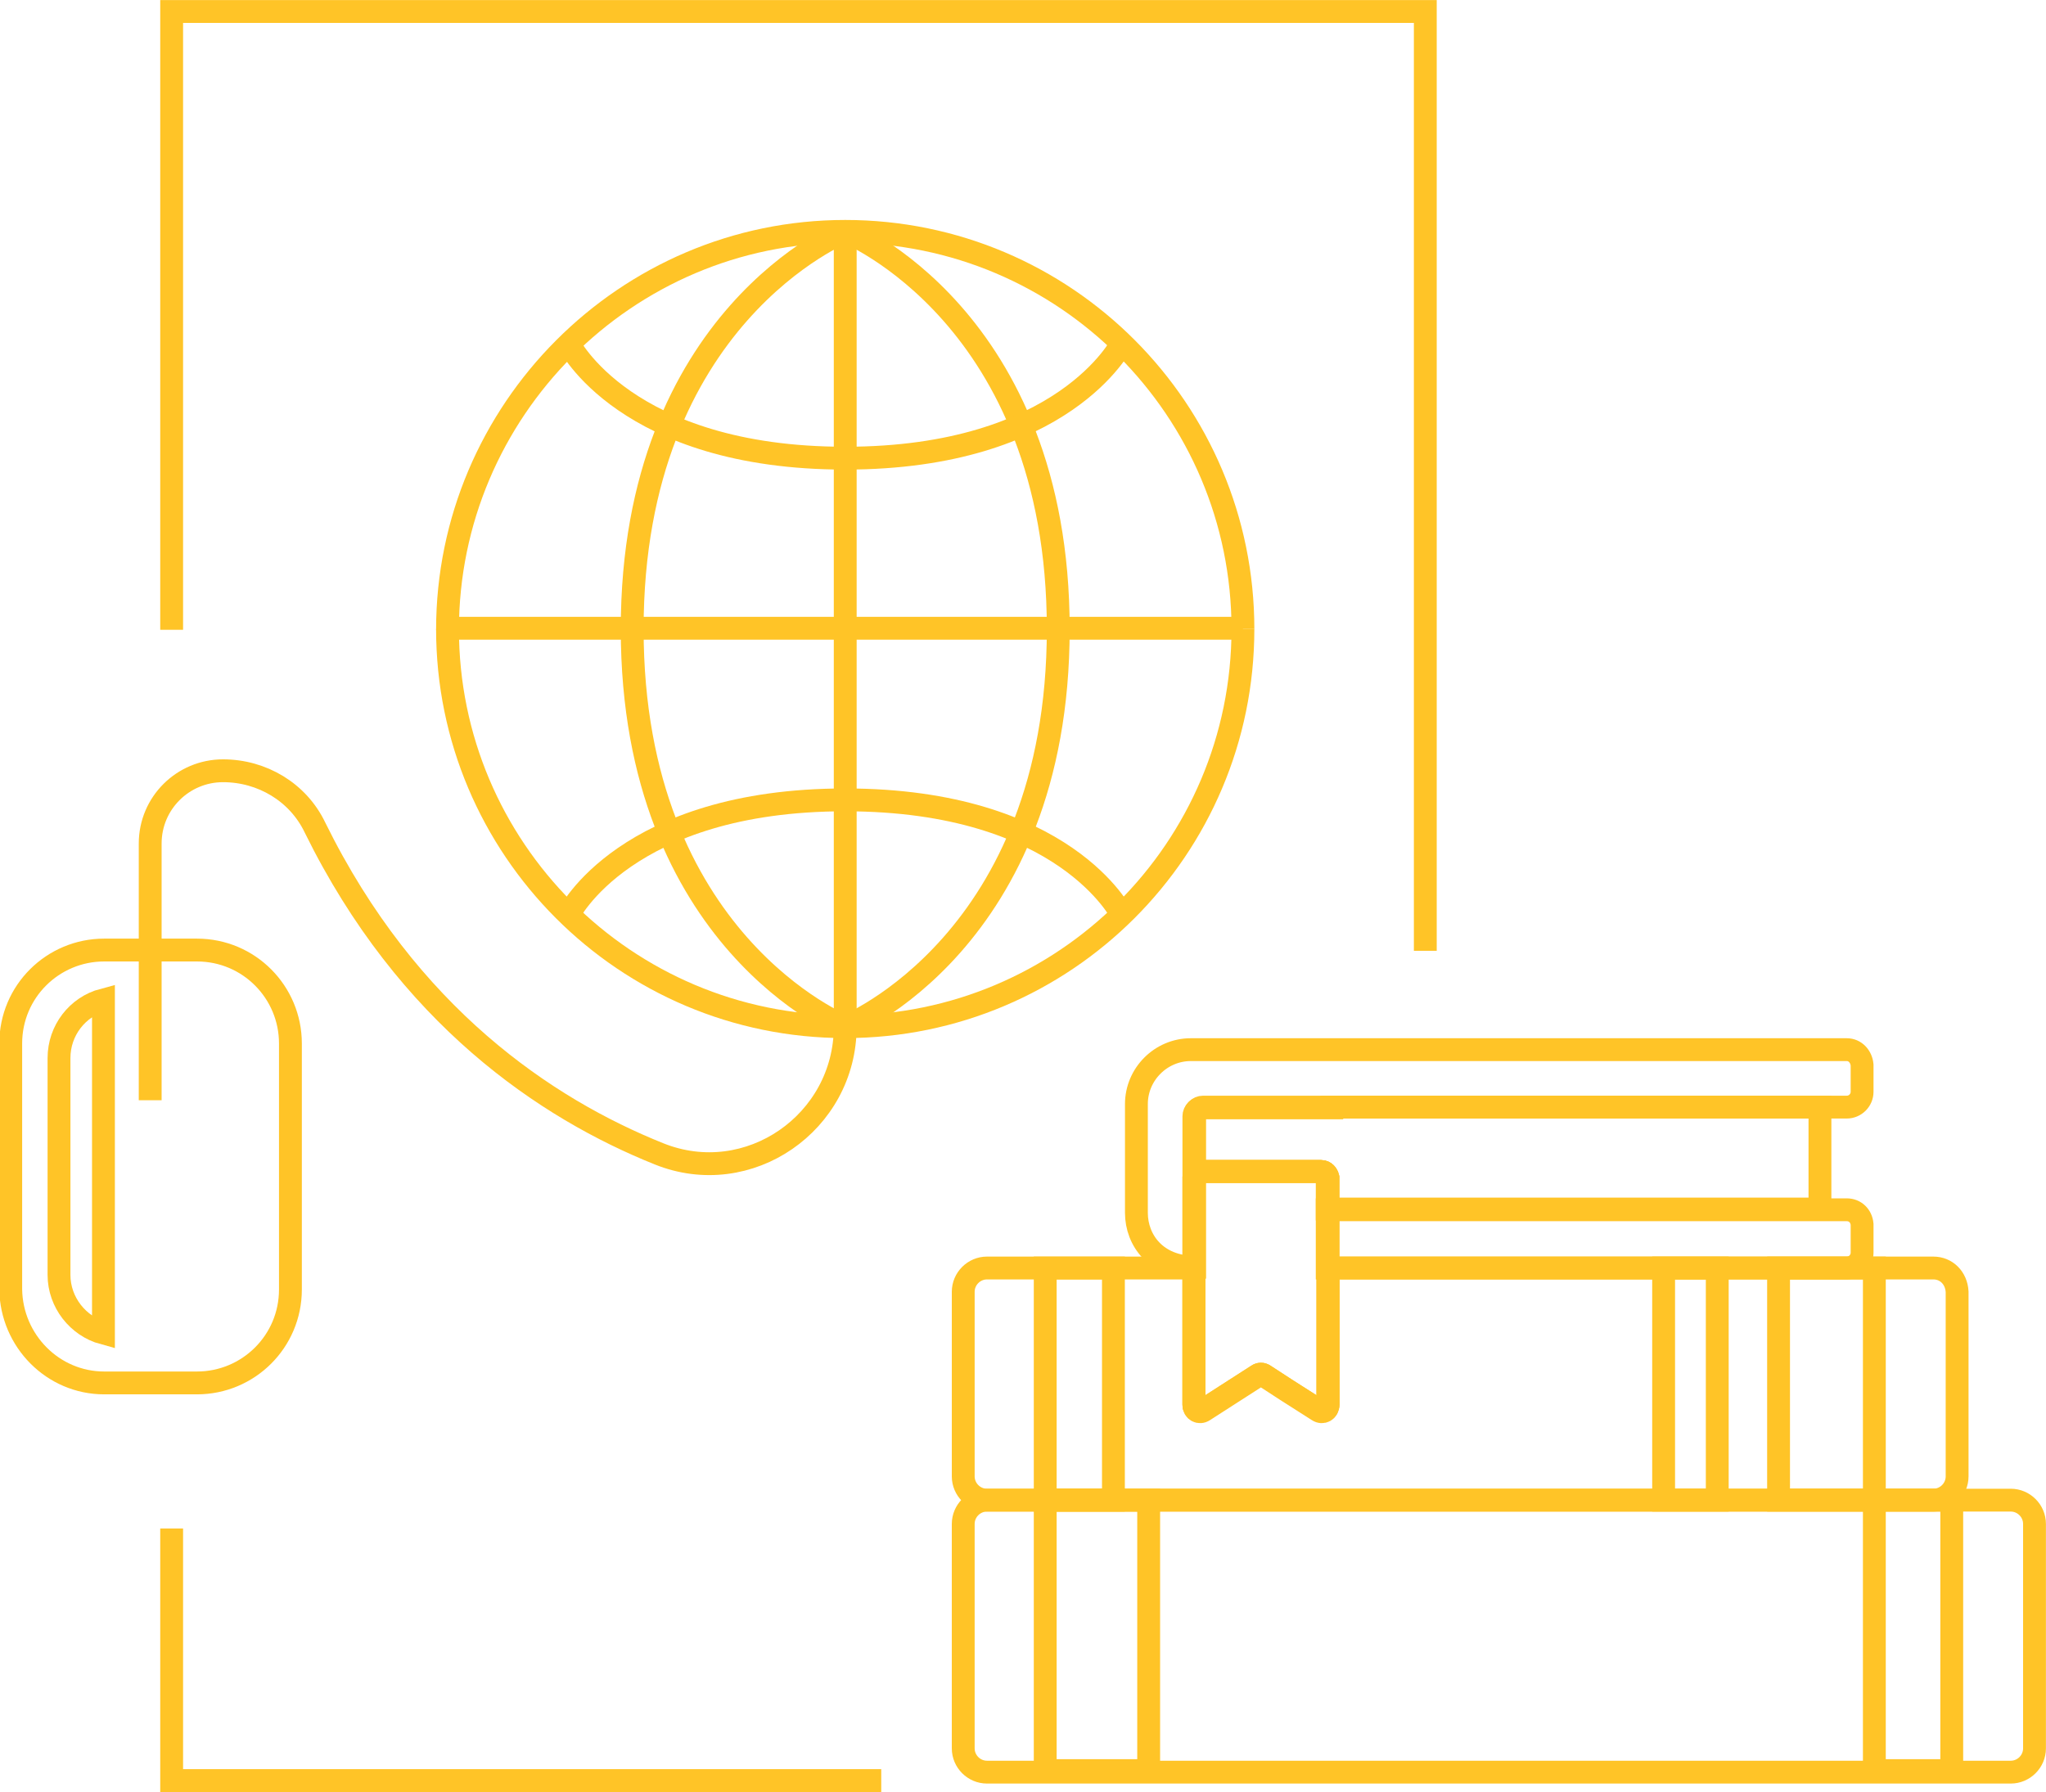 <?xml version="1.0" encoding="utf-8"?>
<!-- Generator: Adobe Illustrator 27.9.3, SVG Export Plug-In . SVG Version: 9.03 Build 53313)  -->
<svg version="1.1" id="Layer_1" xmlns="http://www.w3.org/2000/svg" xmlns:xlink="http://www.w3.org/1999/xlink" x="0px" y="0px"
	 viewBox="0 0 267 233.9" style="enable-background:new 0 0 267 233.9;" xml:space="preserve">
<style type="text/css">
	.st0{fill:none;stroke:#FFC427;stroke-width:2.981;stroke-miterlimit:10;}
</style>
<g>
	<polyline class="st0" points="115,232.4 22.4,232.4 22.4,199.5 	"/>
	<polyline class="st0" points="22.4,82.2 22.4,1.5 186,1.5 186,124.1 	"/>
	<path class="st0" d="M125.7,198.9v29.3c0,1.7,1.4,3.1,3.1,3.1h133.6c1.7,0,3.1-1.4,3.1-3.1v-29.3c0-1.7-1.4-3.1-3.1-3.1H128.8
		C127.1,195.8,125.7,197.2,125.7,198.9z"/>
	<rect x="232.1" y="165.5" class="st0" width="12.5" height="30.3"/>
	<rect x="217.1" y="165.5" class="st0" width="7" height="30.3"/>
	<rect x="136.4" y="165.5" class="st0" width="8.9" height="30.3"/>
	<rect x="136.4" y="195.8" class="st0" width="13.5" height="35.3"/>
	<rect x="244.6" y="195.8" class="st0" width="10.1" height="35.3"/>
	<path class="st0" d="M241,137h-85.6c-3.9,0-7.1,3.2-7.1,7.1v14.2c0,3.6,2.6,7.1,7.6,7.1v-19.8c0-0.6,0.5-1.1,1.1-1.1h16.9H241
		c1.1,0,2-0.9,2-2V139C242.9,137.9,242.1,137,241,137z"/>
	<path class="st0" d="M172.4,152.9h-15.8c-0.5,0-0.8,0.4-0.8,0.8v29.6c0,0.7,0.7,1.1,1.3,0.7l7-4.5c0.3-0.2,0.6-0.2,0.9,0
		c3.2,2.1,2,1.3,7,4.5c0.6,0.4,1.3,0,1.3-0.7v-29.6C173.2,153.3,172.9,152.9,172.4,152.9z"/>
	<path class="st0" d="M172.4,152.9h-15.8c-0.5,0-0.8,0.4-0.8,0.8v29.6c0,0.7,0.7,1.1,1.3,0.7l7-4.5c0.3-0.2,0.6-0.2,0.9,0
		c3.2,2.1,2,1.3,7,4.5c0.6,0.4,1.3,0,1.3-0.7v-29.6C173.2,153.3,172.9,152.9,172.4,152.9z"/>
	<path class="st0" d="M173.8,144.6h-16.9c-0.6,0-1.1,0.5-1.1,1.1v8c0-0.5,0.4-0.8,0.8-0.8h15.8c0.5,0,0.8,0.4,0.8,0.8v4.1h0.6h63.7
		v-13.3H173.8z"/>
	<path class="st0" d="M241,157.9h-67.2h-0.6v7.6H241c1.1,0,2-0.9,2-2v-3.7C242.9,158.7,242.1,157.9,241,157.9z"/>
	<path class="st0" d="M252.3,165.5h-79v17.9c0,0.7-0.7,1.1-1.3,0.7c-5-3.2-3.8-2.4-7-4.5c-0.3-0.2-0.6-0.2-0.9,0l-7,4.5
		c-0.6,0.4-1.3,0-1.3-0.7v-17.9h-27c-1.7,0-3.1,1.4-3.1,3.1v24.1c0,1.7,1.4,3.1,3.1,3.1h123.5c1.7,0,3.1-1.4,3.1-3.1v-24.1
		C255.3,166.8,254,165.5,252.3,165.5z"/>
	<path class="st0" d="M13.5,130.5c-3.4,0.9-5.8,4-5.8,7.6v28.3c0,3.6,2.5,6.7,5.8,7.6V130.5z"/>
	<line class="st0" x1="162.2" y1="82" x2="58.4" y2="82"/>
	<line class="st0" x1="110.3" y1="30.2" x2="110.3" y2="82.1"/>
	<path class="st0" d="M162.2,82.1c0-28.6-23.2-51.9-51.9-51.9c-28.6,0-51.9,23.4-51.9,52"/>
	<path class="st0" d="M110.3,30.2c0,0,27.8,11.1,27.8,51.9"/>
	<path class="st0" d="M110.3,30.2c0,0-27.8,11.1-27.8,51.9"/>
	<path class="st0" d="M110.3,59.8c28.6,0,36.1-15,36.1-15"/>
	<path class="st0" d="M74.2,44.8c0,0,7.4,15,36.1,15"/>
	<line class="st0" x1="110.3" y1="134" x2="110.3" y2="82"/>
	<path class="st0" d="M58.4,82.1c0,28.6,23.2,51.9,51.9,51.9c28.6,0,51.9-23.2,51.9-51.9"/>
	<path class="st0" d="M110.3,134c0,0-27.8-11.1-27.8-51.9"/>
	<path class="st0" d="M138.1,82.1c0,40.8-27.8,51.9-27.8,51.9v0c0,12.5-12.6,21.3-24.3,16.6c-14.7-5.9-32.8-18-44.9-42.6
		c-2.2-4.6-6.9-7.4-12-7.4c-5.2,0-9.5,4.2-9.5,9.5v14v19.5"/>
	<path class="st0" d="M74.2,119.4c0,0,7.4-15,36.1-15"/>
	<path class="st0" d="M146.4,119.4c0,0-7.4-15-36.1-15"/>
	<path class="st0" d="M13.6,180.5h12.1c6.7,0,12.2-5.4,12.2-12.2v-32.1c0-6.7-5.4-12.2-12.2-12.2H13.6c-6.7,0-12.2,5.4-12.2,12.2
		v32.1C1.5,175,6.9,180.5,13.6,180.5z"/>
</g>
</svg>
